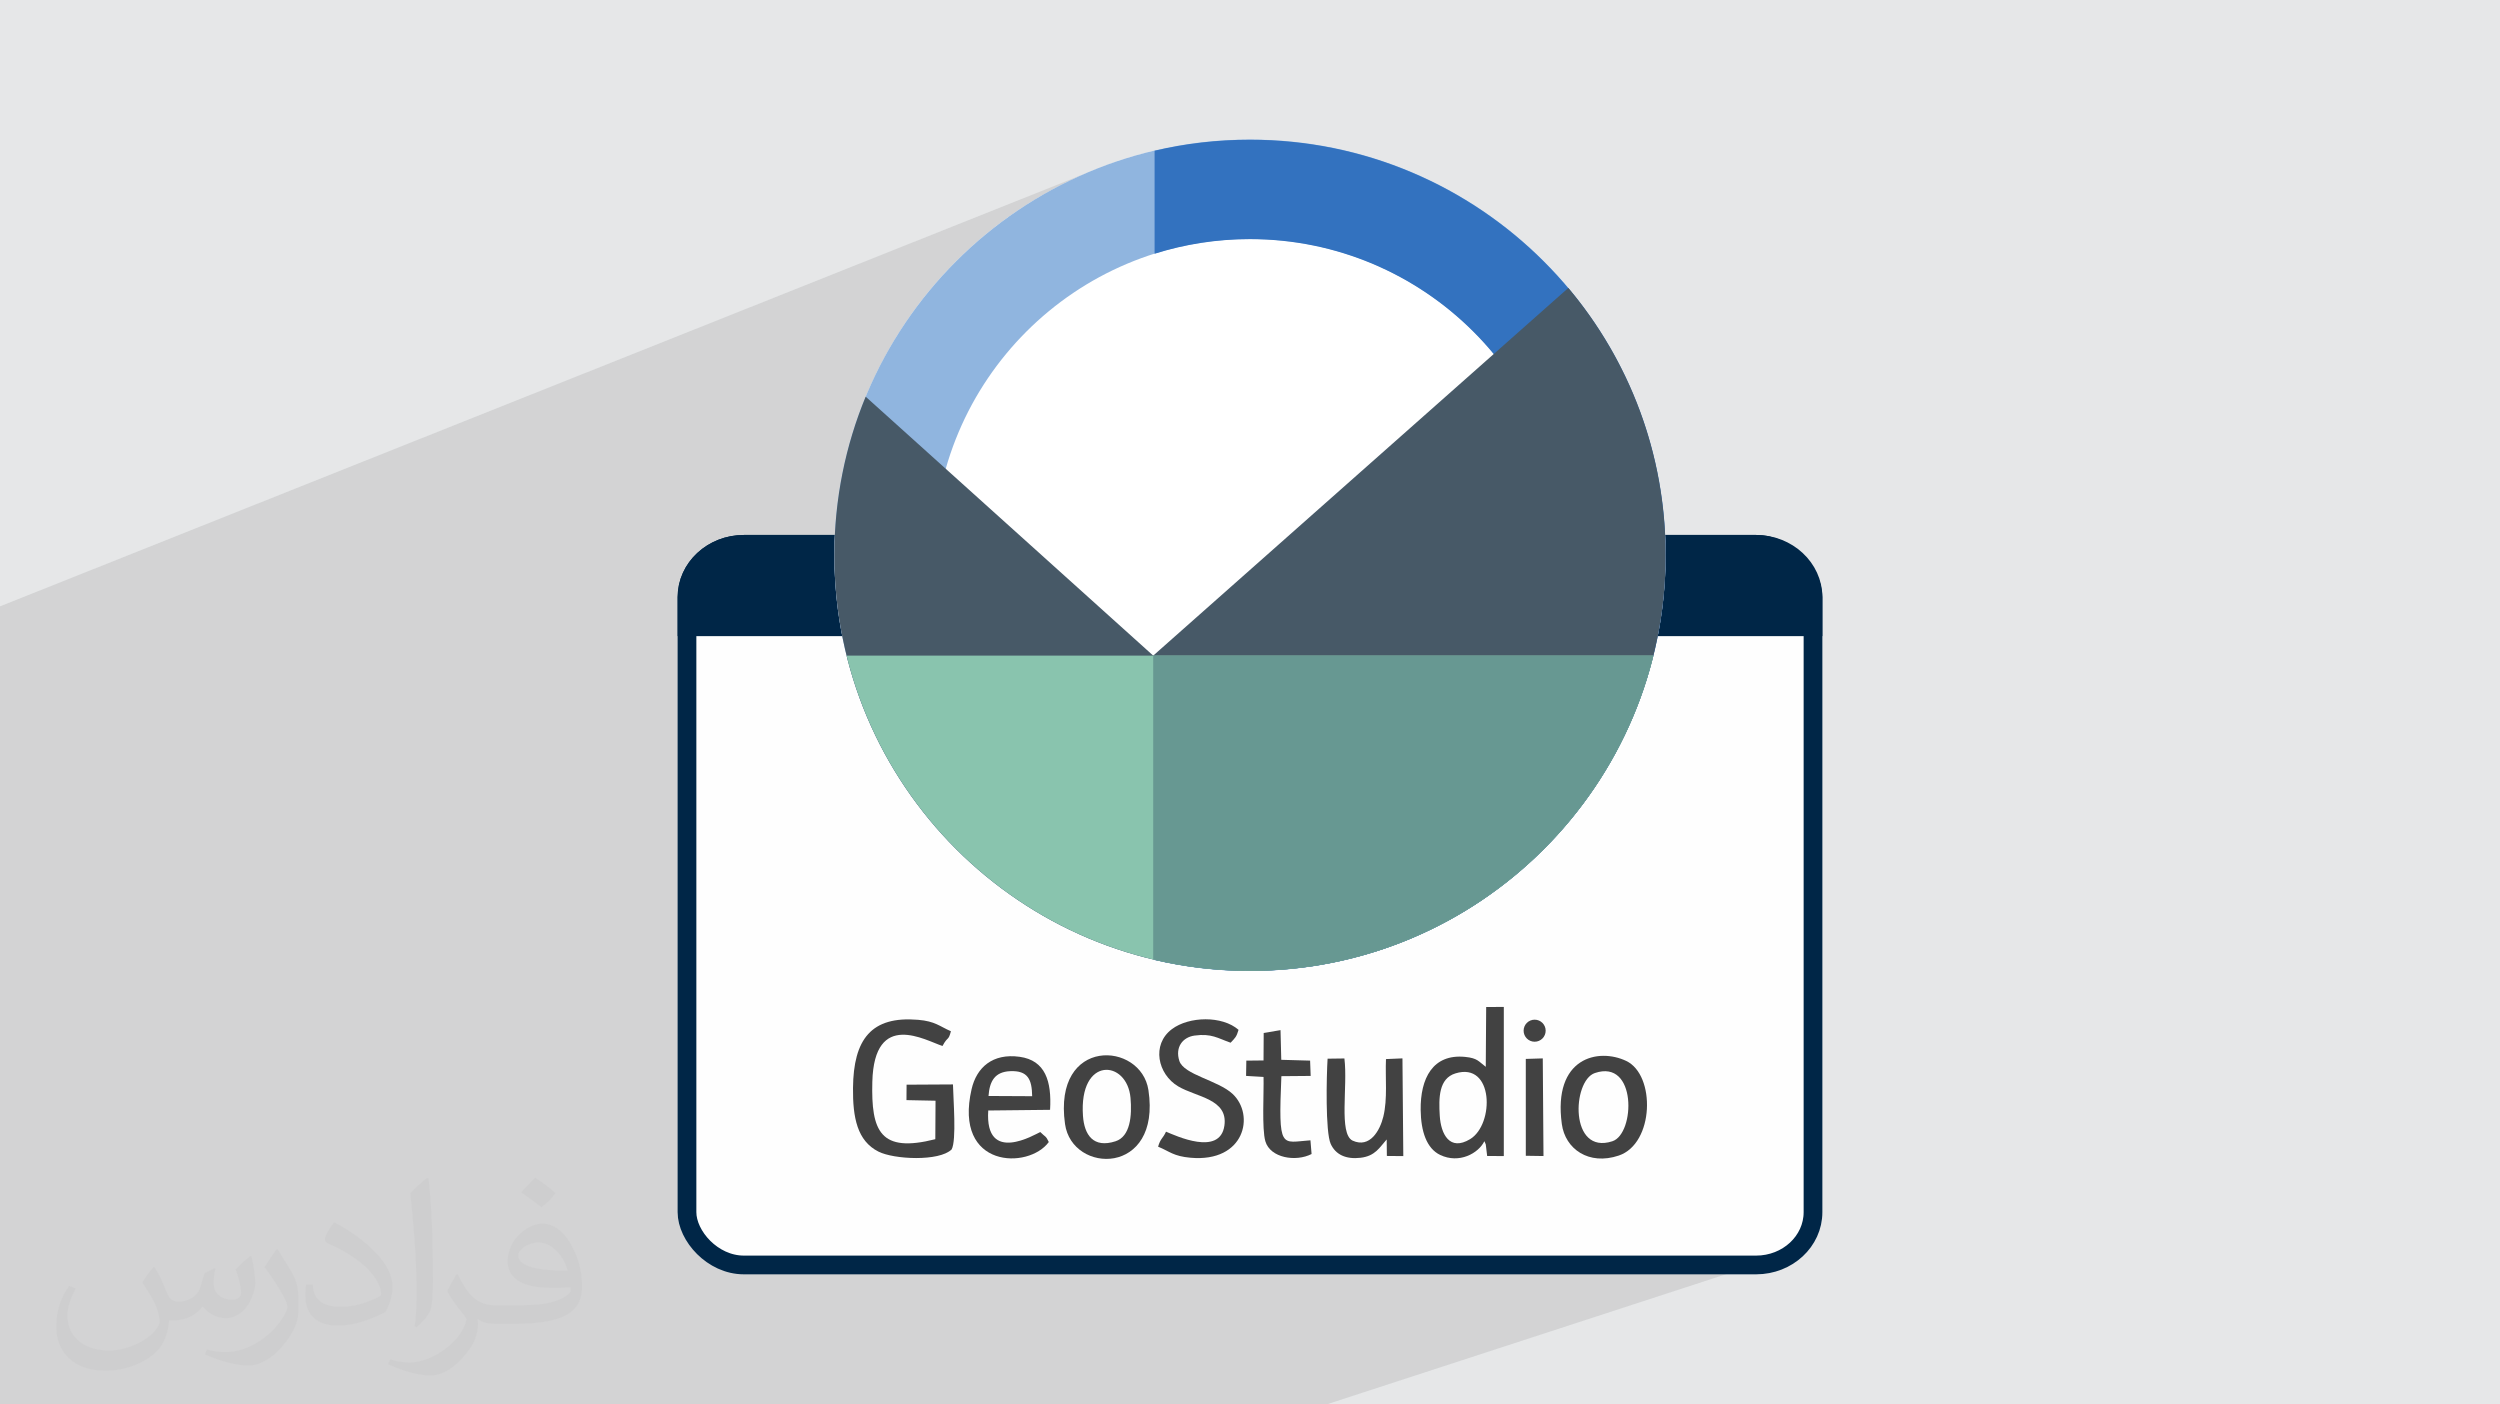 <?xml version="1.0" encoding="UTF-8"?>
<!DOCTYPE svg PUBLIC "-//W3C//DTD SVG 1.1//EN" "http://www.w3.org/Graphics/SVG/1.1/DTD/svg11.dtd">
<!-- Creator: CorelDRAW -->
<svg xmlns="http://www.w3.org/2000/svg" xml:space="preserve" width="94.192mm" height="52.917mm" version="1.1" style="shape-rendering:geometricPrecision; text-rendering:geometricPrecision; image-rendering:optimizeQuality; fill-rule:evenodd; clip-rule:evenodd"
viewBox="0 0 9404.92 5283.66"
 xmlns:xlink="http://www.w3.org/1999/xlink"
 xmlns:xodm="http://www.corel.com/coreldraw/odm/2003">
 <defs>
  <style type="text/css">
   <![CDATA[
    .str0 {stroke:#002647;stroke-width:70.45;stroke-miterlimit:22.926}
    .fil3 {fill:#FEFEFE}
    .fil4 {fill:#002647}
    .fil7 {fill:#3372BF}
    .fil11 {fill:#424242}
    .fil8 {fill:#475967}
    .fil10 {fill:#679892}
    .fil9 {fill:#89C4AE}
    .fil6 {fill:#90B5DF}
    .fil5 {fill:white}
    .fil2 {fill:#373435;fill-opacity:0.031}
    .fil1 {fill:#2B2A29;fill-opacity:0.102}
    .fil0 {fill:#E6E7E8}
   ]]>
  </style>
 </defs>
 <g id="Layer_x0020_1">
  <polygon class="fil0" points="-0,0 9404.92,0 9404.92,5283.66 -0,5283.66 "/>
  <path class="fil1" d="M5840.18 3676.82c116,170.14 913,1032 913,1032l-1763.72 574.84 -4989.46 0 0 -3002.6 4175.28 -1665.03 1664.9 3060.8z"/>
  <path class="fil2" d="M580.8 4766.34c17.95,27.21 29.6,53.36 40.96,82.43 8.45,16.91 12.93,48.09 52.57,48.09 11.61,0 28.28,-3.42 43.06,-11.61 16.63,-8.73 29.32,-21.94 35.94,-42l15.85 -53.36 38.57 -19.02 2.64 2.64c-5.27,20.09 -6.59,39.36 -6.59,54.43 0,44.63 38.57,61.56 69.22,61.56 17.95,0 34.09,-8.73 34.09,-25.11 0,-21.13 -8.98,-57.06 -20.62,-89.29 17.95,-17.95 35.94,-35.94 56.53,-50.47l3.17 1.6c8.98,38.04 14,75.56 14,100.66 0,24.57 -10.83,51.79 -19.81,69.49 -18.49,34.87 -51.25,62.62 -90.87,62.62 -30.1,0 -63.65,-15.07 -86.66,-43.06l-1.32 0c-21.66,26.96 -55.22,51.25 -108.86,51.25l-16.63 0c-2.64,35.41 -10.29,60.49 -21.94,82.95 -31.95,62.34 -126.81,106.47 -216.1,106.47 -124.17,0 -186.51,-71.59 -186.51,-166.96 0,-58.91 19.27,-113.6 48.88,-152.42l24.29 10.04c-18.49,35.41 -30.91,68.68 -30.91,101.45 0,89.29 72.66,131.83 156.4,131.83 77.68,0 173.83,-49.41 191.28,-106.72 -6.59,-62.62 -30.1,-91.93 -66.04,-148.99 10.83,-19.02 24.83,-38.04 42.28,-58.38l3.17 0 0 0 0 0 -0.02 -0.09zm1432.13 -336.04c26.15,16.39 51.79,35.66 76.87,57.85 -14,19.81 -31.45,37.79 -53.11,53.64 -25.11,-20.34 -50.19,-37.79 -75.84,-56.27 17.42,-19.55 34.62,-38.29 52.04,-55.22l0 0 0 0 0 0 0 0 0 0 0.03 0zm13.47 244.11c-42.28,0 -76.87,27.75 -76.87,48.34 0,44.13 84.53,57.85 185.72,57.31 -12.68,-51.79 -57.06,-105.68 -108.86,-105.68l0.01 0.03zm-94.86 236.19c54.96,0 103.04,-1.6 139.74,-10.83 40.96,-10.29 75.56,-30.91 75.56,-45.17 0,-3.7 0,-8.19 -1.32,-11.89 -22.98,2.11 -49.41,2.11 -72.38,2.11 -74.49,0 -131.55,-16.91 -154.02,-58.66 -5.55,-11.61 -9.51,-24.57 -9.51,-39.36 0,-40.43 17.42,-79.79 48.09,-107 25.61,-22.45 53.89,-36.44 82.67,-36.44 52.04,0 93.51,41.75 122.57,107.54 15.85,35.94 26.68,77.4 26.68,129.72 0,34.87 -9.51,64.19 -31.17,85.85 -40.43,39.11 -114.92,53.89 -229.04,53.89l-51.79 0 0 0 -13.47 0c-28.28,0 -48.62,-5.02 -64.72,-17.42l-2.64 0c0.79,6.59 1.32,12.93 1.32,19.02 0,25.61 -8.45,58.38 -25.61,84.53 -50.72,75.3 -105.68,108.04 -153.24,108.04 -48.09,0 -107,-18.49 -160.11,-42.54l9.51 -18.49c17.17,7.13 40.96,11.89 73.7,11.89 85.85,0 198.66,-82.43 212.66,-163 -3.17,-6.59 -8.98,-15.32 -17.17,-24.57 -25.11,-29.85 -40.96,-54.68 -55.75,-80.83 12.68,-25.11 24.29,-45.17 35.13,-63.4l4.49 -0.53c36.72,74.77 69.99,117.55 144.23,117.55l11.61 0 0 0 53.89 0 0 0 0 0 0 0 0 0 0 0 0.09 0.01zm-371.98 79c6.34,-34.34 6.87,-72.91 6.87,-108.86l0 -53.36c0,-99.6 -12.68,-244.36 -22.98,-338.68 17.95,-19.27 43.06,-42 62.87,-57.31l5.81 1.6c13.47,118.62 16.63,256 16.63,383.06 0,33.3 -1.32,65.79 -4.49,89.55 -1.85,30.1 -19.27,52.83 -56.53,87.7l-8.19 -3.7zm-382.8 -157.19c1.85,46.77 24.83,83.49 105.15,83.49 49.93,0 92.19,-12.93 138.96,-35.13 8.45,-3.7 12.93,-8.73 12.93,-12.93 0,-29.32 -22.45,-68.15 -60.23,-103.55 -36.72,-33.3 -85.34,-62.62 -130.76,-82.18 -15.6,-6.59 -20.62,-13.47 -20.62,-20.09 0,-13.47 17.95,-41.75 32.77,-62.09l5.02 -0.53c52.04,27.21 110.17,67.64 153.24,112.53 39.11,41.47 63.4,83.49 63.4,129.19 0,33.81 -10.29,65.51 -26.96,95.11 -57.06,28.79 -117.83,50.72 -178.06,50.72 -73.17,0 -123.1,-34.34 -123.1,-114.92 0,-8.73 0,-22.19 3.17,-39.64l25.11 0 0 0 0 0 0 0 0 0 0 0 -0.02 0zm-132.37 -132.9l45.45 73.45c16.63,27.21 32.23,56.81 32.23,103.55l0 59.7c0,48.34 -30.91,100.13 -80.83,151.38 -39.11,34.62 -73.7,49.41 -105.68,49.41 -47.55,0 -101.98,-14.79 -164.85,-41.75l7.13 -18.49c19.81,5.27 42.79,9.77 71.06,9.77 90.36,-0.53 182.8,-66.57 225.08,-147.15 5.02,-9.26 6.87,-17.95 6.87,-24.04 0,-9.26 -5.02,-19.55 -8.98,-28.79 -22.98,-43.31 -48.62,-82.95 -76.87,-119.68 14.79,-23.25 29.6,-45.7 45.7,-67.9l3.7 0.53 0 0 0 0 0 0 0 0 0 0 -0.02 0.01z"/>
  <g id="_1484305145728">
   <rect class="fil3 str0" x="2584.45" y="2047.72" width="4236.02" height="2711.01" rx="214.02" ry="198.63"/>
   <path class="fil4 str0" d="M2798.47 2047.73l3807.98 0c117.71,0 214.02,89.38 214.02,198.63l0 111.51 -4236.02 0 0 -111.51c0,-109.24 96.3,-198.63 214.02,-198.63z"/>
   <circle class="fil5" cx="4702.46" cy="2088.57" r="1563.64"/>
   <path class="fil6" d="M4702.47 524.93c863.56,0 1563.63,700.06 1563.63,1563.63 0,863.58 -700.07,1563.63 -1563.63,1563.63 -863.58,0 -1563.64,-700.05 -1563.64,-1563.63 0,-863.57 700.06,-1563.63 1563.64,-1563.63zm0 374.03c657,0 1189.6,532.59 1189.6,1189.6 0,657.01 -532.6,1189.61 -1189.6,1189.61 -657.02,0 -1189.62,-532.6 -1189.62,-1189.61 0,-657.01 532.6,-1189.6 1189.62,-1189.6z"/>
   <path class="fil7" d="M4701.97 525.6c863.56,0 1563.62,700.06 1563.62,1563.64 0,863.57 -700.06,1563.63 -1563.62,1563.63 -123.35,0 -243.34,-14.34 -358.45,-41.34l0 -387.69c113.11,35.71 233.53,55.01 358.45,55.01 657,0 1189.59,-532.6 1189.59,-1189.61 0,-657.02 -532.59,-1189.62 -1189.59,-1189.62 -124.92,0 -245.34,19.3 -358.45,55.01l0 -387.69c115.11,-26.99 235.09,-41.34 358.45,-41.34z"/>
   <path class="fil8" d="M5899.98 1083.22c228.44,271.82 366.13,622.5 366.13,1005.36 0,863.57 -700.07,1563.63 -1563.63,1563.63 -863.58,0 -1563.64,-700.06 -1563.64,-1563.63 0,-211.17 41.96,-412.52 117.82,-596.29l1081.68 974.15 1561.65 -1383.22z"/>
   <path class="fil9" d="M3184.91 2466.44l3035.12 0c-169.01,681 -784.28,1185.77 -1517.55,1185.77 -733.28,0 -1348.56,-504.78 -1517.56,-1185.77z"/>
   <path class="fil10" d="M4338.33 2466.44l1881.69 0c-169.01,681 -784.28,1185.77 -1517.55,1185.77 -125.38,0 -247.31,-14.79 -364.14,-42.67l0 -1143.11z"/>
   <path class="fil11" d="M3518.61 4285.61c-207.54,52.72 -241.73,-29.8 -236.94,-215.73 7.02,-272.67 201.04,-154.84 264.02,-134.94 20.01,-37.87 21.9,-17.57 31.62,-55.43 -42.28,-18.4 -59.05,-37.62 -123.49,-43.04 -176.11,-14.81 -243,72.75 -244.84,256.3 -1.12,111.14 15.69,199.14 95.74,239.54 58.5,29.53 228.21,37.74 275.27,-8.18 18.93,-34.3 6.19,-189.31 5.02,-244.57l-174.48 1.01 -0.45 58.04 109.37 2.26 -0.85 144.74z"/>
   <path class="fil11" d="M5475.26 4038.06c144.45,-44.68 147.46,191.57 55.19,247.37 -76.9,46.5 -109.84,-19.05 -114.12,-87.89 -4.21,-67.96 -3.74,-140.09 58.93,-159.48zm114.12 -24.75c-27.15,-20.05 -30.01,-32.64 -77.8,-37.34 -121.69,-11.96 -168.58,80.9 -167.08,199.78 1,80.15 22.2,144.55 73.22,169 71.72,34.38 144.12,-6.06 166.44,-51.55 1.21,1.88 2.2,4.46 2.76,6.1 0.57,1.63 1.9,4.16 2.52,6.22l5.22 43.29 62.61 0.25 0.04 -561.02 -66.38 0.28 -1.54 224.99z"/>
   <path class="fil11" d="M4629.45 3922.66c16.92,-17.8 22.33,-21.94 29.91,-48.46 -61.35,-53.83 -186.34,-51.19 -250.92,-2.47 -77.22,58.26 -53.24,169.18 23.67,215.04 68.56,40.87 188.6,46.9 174,148.05 -16.71,115.77 -183.14,37.6 -219.6,22.52 -12.49,27.04 -20.35,24.33 -29.82,56.38 43.72,18.01 57.38,35.84 121.87,41.64 204.32,18.38 243.27,-160.66 158.47,-240.09 -54.43,-50.98 -183.46,-71.82 -200.35,-124.1 -16.65,-51.57 12.46,-89.25 57.23,-95.41 63.73,-8.76 87.28,10 135.53,26.89z"/>
   <path class="fil11" d="M3718.79 4123.04c3.92,-55.7 23.7,-90.88 81.59,-93.34 66.8,-2.84 81.69,31.36 82.58,94.18l-164.17 -0.84zm194.68 135.62c-17.97,7.75 -209.28,124.32 -195.74,-81.02l232.63 -2.53c6.39,-107.35 -17.63,-186.12 -114.62,-199.5 -101.83,-14.05 -161.84,40.39 -180.57,121.5 -69.05,298.98 214.46,303.27 290.37,199.14 -11.22,-24.37 -13.56,-18.84 -32.07,-37.59z"/>
   <path class="fil11" d="M5999.64 4036.79c158.98,-54.47 152.21,228.51 66.04,256.6 -162.05,52.81 -151.53,-227.32 -66.04,-256.6zm-124.14 191.64c12.81,94.32 101.65,156.62 214.23,118.75 133.61,-44.95 139.26,-303.06 28.09,-355.96 -105.38,-50.15 -276.24,-12.56 -242.31,237.21z"/>
   <path class="fil11" d="M4074.13 4198.28c-15.96,-226.07 165.97,-212.2 178.82,-68.16 5.96,66.97 -0.81,145.27 -56.32,163.29 -83.38,27.08 -117.46,-23.79 -122.49,-95.14zm-67.55 30.14c26.67,189.83 362.68,195.55 313.8,-127.42 -27.86,-184.1 -360.05,-201.76 -313.8,127.42z"/>
   <path class="fil11" d="M4994.36 3982.72c-4.08,62.88 -8.76,276.16 11.82,320.89 18.52,40.26 57.32,58.28 111.96,51.94 55.94,-6.48 72.16,-39.55 98.55,-68.99l0.64 62.11 61.84 0.54 -3.18 -367.68 -62 2.67c-3.07,71.21 6.49,148.85 -9.91,216.39 -12.54,51.58 -50.39,120.36 -115.89,90.29 -52.48,-26.18 -17.35,-203.07 -30.59,-309l-63.23 0.84z"/>
   <path class="fil11" d="M4687.73 4047.51l65.69 3.9c1.62,57.33 -6.79,195.78 6.84,242.08 18.44,62.71 114.5,78.4 173.86,47.89l-4.25 -51.58c-111.21,7.76 -121.03,39.76 -109.38,-241.26l110.22 -0.96 -2.11 -57.57 -108.49 -3.07 -2.8 -111.64 -63.3 10.74 -0.63 103.32 -64.71 0.71 -0.94 57.43z"/>
   <polygon class="fil11" points="5740.05,4347.94 5806.55,4348.98 5803.88,3981.63 5739.99,3983.59 "/>
   <circle class="fil11" cx="5773.27" cy="3877.46" r="41.47"/>
  </g>
 </g>
</svg>
